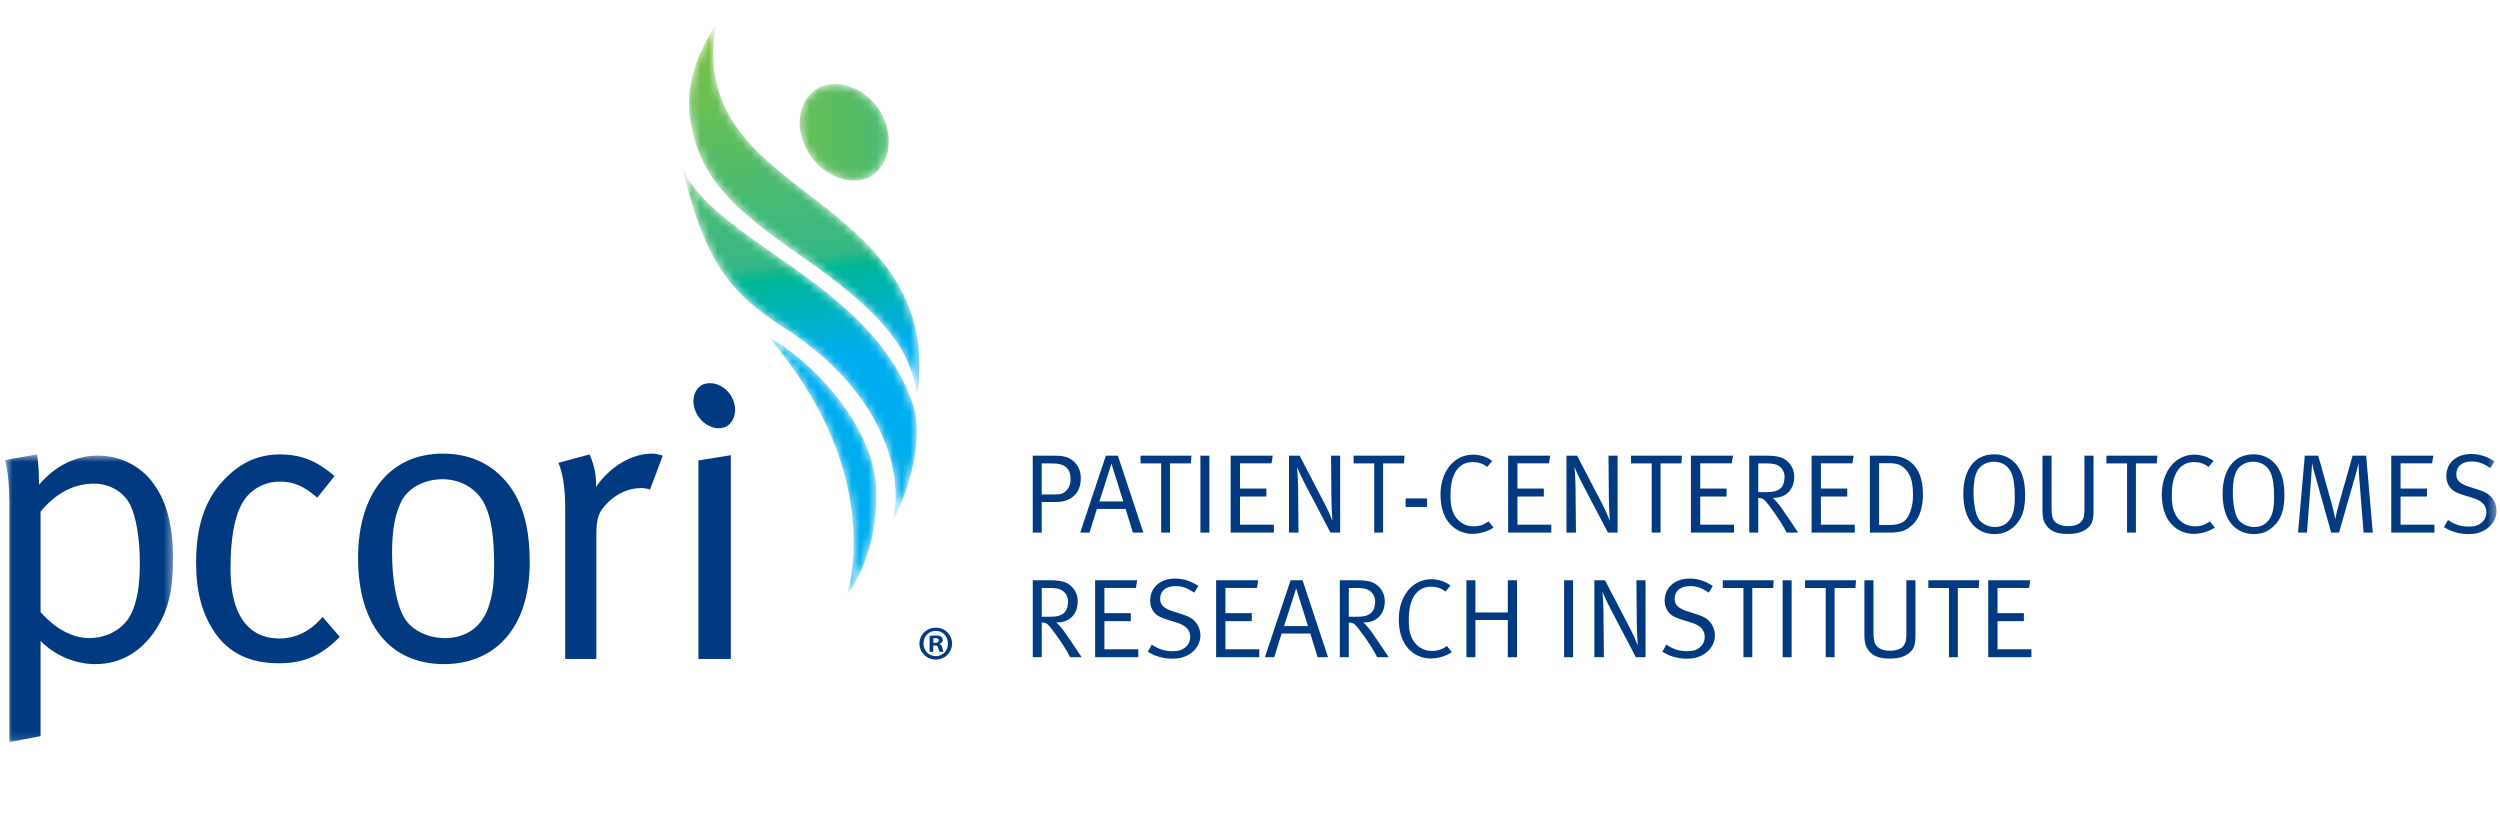 <?xml version="1.0" encoding="UTF-8"?>
<svg width="298px" height="100px" viewBox="0 0 298 100" version="1.1" xmlns="http://www.w3.org/2000/svg" xmlns:xlink="http://www.w3.org/1999/xlink">
    <title>Group 74</title>
    <defs>
        <path d="M2.629,0.841 C0.215,2.165 -0.433,5.501 1.277,8.463 L1.277,8.463 C2.164,9.991 3.489,11.074 4.915,11.6 L4.915,11.6 C6.159,12.054 7.459,12.064 8.594,11.566 L8.594,11.566 C8.682,11.517 8.772,11.475 8.853,11.422 L8.853,11.422 C11.118,9.98 11.623,6.547 9.976,3.781 L9.976,3.781 C9.176,2.446 8.005,1.453 6.747,0.915 L6.747,0.915 C6.029,0.609 5.271,0.445 4.529,0.445 L4.529,0.445 C3.872,0.445 3.227,0.572 2.629,0.841" id="path-1"></path>
        <linearGradient x1="-61.608%" y1="50.004%" x2="270.114%" y2="50.004%" id="linearGradient-3">
            <stop stop-color="#7BC143" offset="0%"></stop>
            <stop stop-color="#34B886" offset="69.841%"></stop>
            <stop stop-color="#00B695" offset="74.603%"></stop>
            <stop stop-color="#00AEEF" offset="100%"></stop>
        </linearGradient>
        <path d="M12.535,19.544 C23.381,26.467 27.008,36.147 25.4,42.564 L25.4,42.564 C27.349,38.985 29.159,32.76 27.832,28.695 L27.832,28.695 C23.046,14.026 3.529,9.108 0.241,0.101 L0.241,0.101 C2.957,11.395 5.815,15.256 12.535,19.544" id="path-4"></path>
        <linearGradient x1="42.787%" y1="-37.063%" x2="51.749%" y2="54.153%" id="linearGradient-6">
            <stop stop-color="#7BC143" offset="0%"></stop>
            <stop stop-color="#34B886" offset="69.841%"></stop>
            <stop stop-color="#00B695" offset="74.603%"></stop>
            <stop stop-color="#00AEEF" offset="100%"></stop>
        </linearGradient>
        <path d="M9.86,31.584 C12.908,27.214 13.556,22.51 13.437,18.73 L13.437,18.73 C13.191,10.959 5.355,3.097 0.585,0.578 L0.585,0.578 C15.029,17.407 9.86,31.584 9.86,31.584" id="path-7"></path>
        <linearGradient x1="41.011%" y1="-117.127%" x2="48.722%" y2="7.796%" id="linearGradient-9">
            <stop stop-color="#7BC143" offset="0%"></stop>
            <stop stop-color="#34B886" offset="69.841%"></stop>
            <stop stop-color="#00B695" offset="74.603%"></stop>
            <stop stop-color="#00AEEF" offset="100%"></stop>
        </linearGradient>
        <path d="M0.31,11.874 C1.369,18.499 5.181,22.189 13.427,27.906 L13.427,27.906 C23.365,34.796 26.412,38.903 27.341,44.471 L27.341,44.471 C27.871,40.361 27.568,37.057 26.281,33.87 L26.281,33.87 C20.451,19.426 0.178,17.969 3.358,0.214 L3.358,0.214 C2.935,1.264 -0.677,5.715 0.31,11.874" id="path-10"></path>
        <linearGradient x1="45.015%" y1="2.031%" x2="53.09%" y2="89.55%" id="linearGradient-12">
            <stop stop-color="#7BC143" offset="0%"></stop>
            <stop stop-color="#34B886" offset="69.841%"></stop>
            <stop stop-color="#00B695" offset="74.603%"></stop>
            <stop stop-color="#00AEEF" offset="100%"></stop>
        </linearGradient>
        <polygon id="path-13" points="0.592 0.589 20.626 0.589 20.626 34.887 0.592 34.887"></polygon>
        <polygon id="path-15" points="0.592 98.925 297.592 98.925 297.592 0.925 0.592 0.925"></polygon>
    </defs>
    <g id="Symbols" stroke="none" stroke-width="1" fill="none" fill-rule="evenodd">
        <g id="Logo-/-Horizontal" transform="translate(0, 3)">
            <g id="Group-74" transform="translate(0, -3)">
                <g id="Group-3" transform="translate(95, 9.577)">
                    <mask id="mask-2" fill="white">
                        <use xlink:href="#path-1"></use>
                    </mask>
                    <g id="Clip-2"></g>
                    <path d="M2.629,0.841 C0.215,2.165 -0.433,5.501 1.277,8.463 L1.277,8.463 C2.164,9.991 3.489,11.074 4.915,11.6 L4.915,11.6 C6.159,12.054 7.459,12.064 8.594,11.566 L8.594,11.566 C8.682,11.517 8.772,11.475 8.853,11.422 L8.853,11.422 C11.118,9.98 11.623,6.547 9.976,3.781 L9.976,3.781 C9.176,2.446 8.005,1.453 6.747,0.915 L6.747,0.915 C6.029,0.609 5.271,0.445 4.529,0.445 L4.529,0.445 C3.872,0.445 3.227,0.572 2.629,0.841" id="Fill-1" fill="url(#linearGradient-3)" mask="url(#mask-2)"></path>
                </g>
                <g id="Group-6" transform="translate(81, 19.577)">
                    <mask id="mask-5" fill="white">
                        <use xlink:href="#path-4"></use>
                    </mask>
                    <g id="Clip-5"></g>
                    <path d="M12.535,19.544 C23.381,26.467 27.008,36.147 25.4,42.564 L25.4,42.564 C27.349,38.985 29.159,32.76 27.832,28.695 L27.832,28.695 C23.046,14.026 3.529,9.108 0.241,0.101 L0.241,0.101 C2.957,11.395 5.815,15.256 12.535,19.544" id="Fill-4" fill="url(#linearGradient-6)" mask="url(#mask-5)"></path>
                </g>
                <g id="Group-9" transform="translate(91, 39.577)">
                    <mask id="mask-8" fill="white">
                        <use xlink:href="#path-7"></use>
                    </mask>
                    <g id="Clip-8"></g>
                    <path d="M9.86,31.584 C12.908,27.214 13.556,22.51 13.437,18.73 L13.437,18.73 C13.191,10.959 5.355,3.097 0.585,0.578 L0.585,0.578 C15.029,17.407 9.86,31.584 9.86,31.584" id="Fill-7" fill="url(#linearGradient-9)" mask="url(#mask-8)"></path>
                </g>
                <g id="Group-12" transform="translate(82, 2.577)">
                    <mask id="mask-11" fill="white">
                        <use xlink:href="#path-10"></use>
                    </mask>
                    <g id="Clip-11"></g>
                    <path d="M0.31,11.874 C1.369,18.499 5.181,22.189 13.427,27.906 L13.427,27.906 C23.365,34.796 26.412,38.903 27.341,44.471 L27.341,44.471 C27.871,40.361 27.568,37.057 26.281,33.87 L26.281,33.87 C20.451,19.426 0.178,17.969 3.358,0.214 L3.358,0.214 C2.935,1.264 -0.677,5.715 0.31,11.874" id="Fill-10" fill="url(#linearGradient-12)" mask="url(#mask-11)"></path>
                </g>
                <g id="Group-73" transform="translate(0, 0.577)">
                    <g id="Group-15" transform="translate(0, 53)">
                        <mask id="mask-14" fill="white">
                            <use xlink:href="#path-13"></use>
                        </mask>
                        <g id="Clip-14"></g>
                        <path d="M4.837,19.383 C6.603,21.387 8.653,22.483 10.657,22.483 C12.852,22.483 14.855,21.291 15.666,19.526 C16.381,18 16.667,16.189 16.667,13.515 C16.667,10.654 16.238,8.126 15.57,6.695 C14.808,5.073 13.089,4.073 11.182,4.073 C8.797,4.073 6.65,5.215 4.837,7.41 L4.837,19.383 Z M0.592,1.257 L4.408,0.589 C4.408,0.589 4.647,1.591 4.647,4.215 C6.603,1.925 9.035,0.732 11.658,0.732 C14.092,0.732 16.477,1.782 18.003,3.69 C19.768,5.884 20.626,8.793 20.626,13.04 C20.626,16.856 20.054,19.05 18.719,21.243 C17.001,24.01 14.474,25.586 11.372,25.586 C8.94,25.586 6.506,24.535 4.837,22.818 L4.837,34.17 L1.116,34.887 L1.116,6.361 C1.116,2.736 0.592,1.257 0.592,1.257 L0.592,1.257 Z" id="Fill-13" fill="#013A81" mask="url(#mask-14)"></path>
                    </g>
                    <path d="M39.879,56.166 L37.828,58.741 C36.157,57.357 35.108,56.834 33.297,56.834 C31.436,56.834 29.67,57.883 28.813,59.504 C27.905,61.174 27.477,63.797 27.477,67.28 C27.477,72.622 29.527,75.532 33.344,75.532 C35.252,75.532 37.064,74.626 38.447,72.956 L40.5,75.341 C38.304,77.583 36.207,78.488 33.249,78.488 C29.86,78.488 27.334,77.298 25.665,74.912 C24.089,72.622 23.375,69.999 23.375,66.47 C23.375,61.269 24.9,58.407 26.952,56.356 C28.813,54.495 30.863,53.59 33.392,53.59 C36.397,53.59 38.162,54.735 39.879,56.166" id="Fill-16" fill="#013A81"></path>
                    <path d="M52.744,56.546 C50.645,56.546 48.688,57.548 47.878,59.122 C47.115,60.602 46.733,62.509 46.733,65.324 C46.733,68.663 47.307,71.621 48.213,73.098 C49.071,74.529 50.979,75.483 53.03,75.483 C55.512,75.483 57.371,74.196 58.181,71.906 C58.706,70.428 58.898,69.093 58.898,66.755 C58.898,63.415 58.563,61.174 57.801,59.6 C56.8,57.501 54.7,56.546 52.744,56.546 M52.791,53.494 C56.751,53.494 59.327,55.306 60.949,57.644 C62.428,59.79 63.144,62.604 63.144,66.468 C63.144,74.386 58.898,78.585 52.934,78.585 C46.4,78.585 42.68,73.766 42.68,65.944 C42.68,58.215 46.543,53.494 52.791,53.494" id="Fill-18" fill="#013A81"></path>
                    <path d="M66.555,54.591 L70.276,53.589 C70.276,53.589 71.181,55.449 71.039,57.453 C72.756,55.021 75.284,53.494 77.717,53.494 C78.337,53.494 79.005,53.733 79.005,53.733 L77.479,57.787 C77.24,57.691 76.811,57.597 76.429,57.597 C74.996,57.597 73.567,58.215 72.47,59.314 C71.372,60.41 71.086,61.126 71.086,63.082 L71.086,77.964 L67.366,77.964 L67.366,59.647 C67.366,56.166 66.555,54.591 66.555,54.591" id="Fill-20" fill="#013A81"></path>
                    <polygon id="Fill-22" fill="#013A81" points="83.252 54.304 87.115 53.685 87.115 77.965 83.252 77.965"></polygon>
                    <path d="M83.104,48.842 C83.519,49.558 84.137,50.064 84.804,50.309 C85.387,50.521 85.994,50.526 86.525,50.292 C86.566,50.269 86.608,50.25 86.646,50.226 C87.706,49.551 87.942,47.947 87.171,46.654 C86.797,46.029 86.25,45.564 85.663,45.313 C85.028,45.043 84.332,45.011 83.735,45.278 C82.607,45.898 82.303,47.456 83.104,48.842" id="Fill-24" fill="#013A81"></path>
                    <path d="M111.257,76.048 L111.464,76.048 C111.706,76.048 111.903,75.968 111.903,75.772 C111.903,75.599 111.777,75.484 111.499,75.484 C111.383,75.484 111.303,75.495 111.257,75.507 L111.257,76.048 Z M111.245,77.12 L110.807,77.12 L110.807,75.23 C110.982,75.196 111.222,75.172 111.533,75.172 C111.891,75.172 112.052,75.23 112.192,75.311 C112.294,75.392 112.375,75.542 112.375,75.726 C112.375,75.933 112.214,76.095 111.984,76.164 L111.984,76.187 C112.168,76.256 112.272,76.395 112.329,76.648 C112.387,76.936 112.421,77.051 112.467,77.12 L111.994,77.12 C111.937,77.051 111.903,76.878 111.845,76.66 C111.81,76.452 111.695,76.36 111.453,76.36 L111.245,76.36 L111.245,77.12 Z M110.082,76.129 C110.082,76.97 110.704,77.639 111.557,77.639 C112.387,77.639 112.997,76.97 112.997,76.141 C112.997,75.299 112.387,74.62 111.545,74.62 C110.704,74.62 110.082,75.299 110.082,76.129 L110.082,76.129 Z M113.483,76.129 C113.483,77.201 112.64,78.043 111.545,78.043 C110.462,78.043 109.598,77.201 109.598,76.129 C109.598,75.08 110.462,74.239 111.545,74.239 C112.64,74.239 113.483,75.08 113.483,76.129 L113.483,76.129 Z" id="Fill-26" fill="#013A81"></path>
                    <path d="M127.076,55.117 C126.701,54.796 126.207,54.662 125.337,54.662 L124.174,54.662 L124.174,58.367 L125.712,58.367 C126.487,58.367 126.835,58.219 127.142,57.871 C127.463,57.511 127.611,57.096 127.611,56.574 C127.611,55.893 127.45,55.438 127.076,55.117 M127.998,58.54 C127.383,59.088 126.714,59.262 125.779,59.262 L124.174,59.262 L124.174,62.912 L123.104,62.912 L123.104,53.74 L125.645,53.74 C126.635,53.74 127.156,53.847 127.651,54.168 C128.426,54.676 128.828,55.438 128.828,56.361 C128.828,57.297 128.599,57.992 127.998,58.54" id="Fill-28" fill="#013A81"></path>
                    <path d="M132.489,54.702 L131.046,59.195 L133.893,59.195 L132.489,54.702 Z M135.044,62.912 L134.175,60.091 L130.75,60.091 L129.868,62.912 L128.759,62.912 L131.82,53.739 L133.252,53.739 L136.287,62.912 L135.044,62.912 Z" id="Fill-30" fill="#013A81"></path>
                    <polygon id="Fill-32" fill="#013A81" points="141.954 54.662 139.467 54.662 139.467 62.912 138.411 62.912 138.411 54.662 135.95 54.662 135.95 53.74 142.021 53.74"></polygon>
                    <mask id="mask-16" fill="white">
                        <use xlink:href="#path-15"></use>
                    </mask>
                    <g id="Clip-35"></g>
                    <polygon id="Fill-34" fill="#013A81" mask="url(#mask-16)" points="143.089 62.912 144.159 62.912 144.159 53.74 143.089 53.74"></polygon>
                    <polygon id="Fill-36" fill="#013A81" mask="url(#mask-16)" points="146.698 62.912 146.698 53.74 151.712 53.74 151.565 54.649 147.808 54.649 147.808 57.658 150.95 57.658 150.95 58.607 147.808 58.607 147.808 61.963 151.845 61.963 151.845 62.912"></polygon>
                    <path d="M158.596,62.912 L155.654,57.297 C155.132,56.307 154.718,55.397 154.612,55.09 C154.638,55.357 154.718,56.535 154.731,57.591 L154.785,62.912 L153.648,62.912 L153.648,53.74 L154.918,53.74 L157.967,59.597 C158.422,60.465 158.783,61.429 158.824,61.522 C158.824,61.496 158.716,60.037 158.703,58.727 L158.663,53.74 L159.746,53.74 L159.746,62.912 L158.596,62.912 Z" id="Fill-37" fill="#013A81" mask="url(#mask-16)"></path>
                    <polygon id="Fill-38" fill="#013A81" mask="url(#mask-16)" points="167.352 54.662 164.865 54.662 164.865 62.912 163.809 62.912 163.809 54.662 161.348 54.662 161.348 53.74 167.419 53.74"></polygon>
                    <polygon id="Fill-39" fill="#013A81" mask="url(#mask-16)" points="167.55 59.851 170.104 59.851 170.104 58.835 167.55 58.835"></polygon>
                    <path d="M175.479,63.059 C174.489,63.059 173.514,62.645 172.804,61.842 C172.029,60.959 171.708,59.717 171.708,58.353 C171.708,55.625 173.339,53.619 175.559,53.619 C176.441,53.619 177.245,53.886 177.873,54.368 L177.285,55.076 C176.736,54.675 176.214,54.501 175.545,54.501 C174.489,54.501 173.727,55.05 173.287,56.08 C173.018,56.694 172.898,57.43 172.898,58.513 C172.898,59.395 172.978,59.917 173.192,60.452 C173.661,61.602 174.61,62.164 175.653,62.164 C176.335,62.164 176.856,61.989 177.444,61.576 L178.033,62.311 C177.297,62.792 176.388,63.059 175.479,63.059" id="Fill-40" fill="#013A81" mask="url(#mask-16)"></path>
                    <polygon id="Fill-41" fill="#013A81" mask="url(#mask-16)" points="179.77 62.912 179.77 53.74 184.784 53.74 184.636 54.649 180.878 54.649 180.878 57.658 184.022 57.658 184.022 58.607 180.878 58.607 180.878 61.963 184.917 61.963 184.917 62.912"></polygon>
                    <path d="M191.668,62.912 L188.727,57.297 C188.205,56.307 187.791,55.397 187.683,55.09 C187.71,55.357 187.791,56.535 187.804,57.591 L187.856,62.912 L186.721,62.912 L186.721,53.74 L187.991,53.74 L191.04,59.597 C191.494,60.465 191.855,61.429 191.895,61.522 C191.895,61.496 191.789,60.037 191.774,58.727 L191.734,53.74 L192.817,53.74 L192.817,62.912 L191.668,62.912 Z" id="Fill-42" fill="#013A81" mask="url(#mask-16)"></path>
                    <polygon id="Fill-43" fill="#013A81" mask="url(#mask-16)" points="200.423 54.662 197.938 54.662 197.938 62.912 196.881 62.912 196.881 54.662 194.421 54.662 194.421 53.74 200.489 53.74"></polygon>
                    <polygon id="Fill-44" fill="#013A81" mask="url(#mask-16)" points="201.558 62.912 201.558 53.74 206.573 53.74 206.425 54.649 202.668 54.649 202.668 57.658 205.811 57.658 205.811 58.607 202.668 58.607 202.668 61.963 206.705 61.963 206.705 62.912"></polygon>
                    <path d="M211.825,54.849 C211.53,54.729 211.171,54.662 210.676,54.662 L209.58,54.662 L209.58,58.085 L210.596,58.085 C211.412,58.085 211.906,57.939 212.254,57.617 C212.56,57.337 212.721,56.842 212.721,56.24 C212.721,55.638 212.346,55.063 211.825,54.849 L211.825,54.849 Z M212.963,62.912 C212.694,62.311 211.84,60.907 210.623,59.356 C210.262,58.901 210.033,58.781 209.58,58.767 L209.58,62.912 L208.51,62.912 L208.51,53.74 L210.648,53.74 C211.906,53.74 212.521,53.967 212.963,54.327 C213.377,54.662 213.871,55.277 213.871,56.253 C213.871,57.764 212.895,58.767 211.437,58.767 L211.304,58.767 C211.611,59.008 211.985,59.462 212.226,59.796 C212.574,60.265 213.991,62.391 214.34,62.912 L212.963,62.912 Z" id="Fill-45" fill="#013A81" mask="url(#mask-16)"></path>
                    <polygon id="Fill-46" fill="#013A81" mask="url(#mask-16)" points="215.941 62.912 215.941 53.74 220.956 53.74 220.808 54.649 217.051 54.649 217.051 57.658 220.194 57.658 220.194 58.607 217.051 58.607 217.051 61.963 221.089 61.963 221.089 62.912"></polygon>
                    <path d="M227.238,55.478 C226.636,54.77 226.049,54.635 225.086,54.635 L223.988,54.635 L223.988,62.004 L225.086,62.004 C226.035,62.004 226.917,61.897 227.412,61.041 C227.827,60.332 228.027,59.437 228.027,58.473 C228.027,57.096 227.853,56.214 227.238,55.478 M228.175,61.763 C227.373,62.659 226.57,62.912 225.286,62.912 L222.892,62.912 L222.892,53.74 L224.723,53.74 C226.129,53.74 226.77,53.806 227.667,54.448 C228.709,55.197 229.217,56.548 229.217,58.34 C229.217,59.944 228.79,61.081 228.175,61.763" id="Fill-47" fill="#013A81" mask="url(#mask-16)"></path>
                    <path d="M239.724,55.718 C239.402,55.036 238.734,54.461 237.677,54.461 C236.822,54.461 236.06,54.875 235.711,55.531 C235.391,56.132 235.244,56.921 235.244,58.058 C235.244,59.436 235.47,60.639 235.831,61.254 C236.181,61.842 237.036,62.244 237.784,62.244 C238.534,62.244 239.081,61.976 239.495,61.455 C239.951,60.88 240.163,60.145 240.163,58.633 C240.163,57.283 240.031,56.36 239.724,55.718 M240.058,62.203 C239.375,62.818 238.679,63.085 237.731,63.085 C236.608,63.085 235.738,62.631 235.122,61.923 C234.401,61.094 234.027,59.85 234.027,58.285 C234.027,55.37 235.417,53.578 237.677,53.578 C239.269,53.578 240.124,54.421 240.565,55.076 C241.141,55.932 241.395,57.001 241.395,58.472 C241.395,60.238 240.994,61.347 240.058,62.203" id="Fill-48" fill="#013A81" mask="url(#mask-16)"></path>
                    <path d="M248.854,62.364 C248.292,62.845 247.555,63.073 246.447,63.073 C245.03,63.073 244.226,62.658 243.732,61.749 C243.491,61.308 243.464,60.72 243.464,60.318 L243.464,53.74 L244.547,53.74 L244.547,59.917 C244.547,60.372 244.587,60.96 244.708,61.242 C244.882,61.643 245.376,62.137 246.5,62.137 C247.262,62.137 247.836,61.936 248.119,61.562 C248.425,61.148 248.465,60.745 248.465,60.131 L248.465,53.74 L249.548,53.74 L249.548,60.265 C249.548,61.375 249.402,61.896 248.854,62.364" id="Fill-49" fill="#013A81" mask="url(#mask-16)"></path>
                    <polygon id="Fill-50" fill="#013A81" mask="url(#mask-16)" points="257.087 54.662 254.601 54.662 254.601 62.912 253.544 62.912 253.544 54.662 251.083 54.662 251.083 53.74 257.154 53.74"></polygon>
                    <path d="M261.459,63.059 C260.469,63.059 259.493,62.645 258.784,61.842 C258.009,60.959 257.688,59.717 257.688,58.353 C257.688,55.625 259.319,53.619 261.539,53.619 C262.421,53.619 263.224,53.886 263.853,54.368 L263.264,55.076 C262.716,54.675 262.194,54.501 261.525,54.501 C260.469,54.501 259.708,55.05 259.266,56.08 C258.998,56.694 258.878,57.43 258.878,58.513 C258.878,59.395 258.958,59.917 259.172,60.452 C259.64,61.602 260.59,62.164 261.633,62.164 C262.314,62.164 262.836,61.989 263.425,61.576 L264.013,62.311 C263.278,62.792 262.368,63.059 261.459,63.059" id="Fill-51" fill="#013A81" mask="url(#mask-16)"></path>
                    <path d="M270.63,55.718 C270.308,55.036 269.639,54.461 268.584,54.461 C267.728,54.461 266.966,54.875 266.618,55.531 C266.296,56.132 266.151,56.921 266.151,58.058 C266.151,59.436 266.377,60.639 266.738,61.254 C267.087,61.842 267.942,62.244 268.69,62.244 C269.44,62.244 269.988,61.976 270.402,61.455 C270.856,60.88 271.07,60.145 271.07,58.633 C271.07,57.283 270.937,56.36 270.63,55.718 M270.964,62.203 C270.281,62.818 269.587,63.085 268.637,63.085 C267.514,63.085 266.644,62.631 266.029,61.923 C265.308,61.094 264.933,59.85 264.933,58.285 C264.933,55.37 266.324,53.578 268.584,53.578 C270.175,53.578 271.031,54.421 271.471,55.076 C272.046,55.932 272.3,57.001 272.3,58.472 C272.3,60.238 271.901,61.347 270.964,62.203" id="Fill-52" fill="#013A81" mask="url(#mask-16)"></path>
                    <path d="M281.738,62.912 L281.204,56.187 C281.163,55.612 281.136,54.689 281.136,54.635 C281.11,54.716 280.936,55.504 280.776,56.066 L278.81,62.912 L277.874,62.912 L276.055,56.4 C275.801,55.504 275.627,54.809 275.6,54.649 C275.588,54.782 275.534,55.866 275.494,56.387 L274.985,62.912 L273.929,62.912 L274.732,53.74 L276.335,53.74 L278.008,59.73 C278.235,60.573 278.354,61.242 278.369,61.321 C278.383,61.254 278.502,60.559 278.703,59.837 L280.428,53.74 L282.046,53.74 L282.835,62.912 L281.738,62.912 Z" id="Fill-53" fill="#013A81" mask="url(#mask-16)"></path>
                    <polygon id="Fill-54" fill="#013A81" mask="url(#mask-16)" points="285.038 62.912 285.038 53.74 290.054 53.74 289.905 54.649 286.148 54.649 286.148 57.658 289.29 57.658 289.29 58.607 286.148 58.607 286.148 61.963 290.186 61.963 290.186 62.912"></polygon>
                    <path d="M296.321,62.525 C295.72,62.912 295.104,63.086 294.261,63.086 C293.166,63.086 292.229,62.819 291.32,62.257 L291.801,61.402 C292.563,61.95 293.34,62.191 294.261,62.191 C294.957,62.191 295.331,62.083 295.72,61.79 C296.16,61.455 296.375,61.013 296.375,60.479 C296.375,59.663 295.841,59.102 294.73,58.767 L293.807,58.486 C292.978,58.232 292.537,58.045 292.176,57.671 C291.801,57.27 291.601,56.761 291.601,56.173 C291.601,54.609 292.791,53.539 294.569,53.539 C295.559,53.539 296.468,53.833 297.339,54.421 L296.856,55.21 C295.973,54.635 295.412,54.434 294.623,54.434 C293.473,54.434 292.791,55.01 292.791,55.945 C292.791,56.681 293.232,57.096 294.316,57.443 L295.372,57.777 C296.187,58.032 296.615,58.272 296.99,58.7 C297.365,59.128 297.592,59.744 297.592,60.317 C297.592,61.174 297.137,62.004 296.321,62.525" id="Fill-55" fill="#013A81" mask="url(#mask-16)"></path>
                    <path d="M126.42,69.702 C126.126,69.581 125.766,69.515 125.271,69.515 L124.175,69.515 L124.175,72.938 L125.191,72.938 C126.007,72.938 126.5,72.791 126.849,72.47 C127.156,72.189 127.316,71.694 127.316,71.092 C127.316,70.491 126.941,69.916 126.42,69.702 L126.42,69.702 Z M127.558,77.765 C127.289,77.164 126.435,75.76 125.218,74.209 C124.857,73.754 124.628,73.633 124.175,73.62 L124.175,77.765 L123.105,77.765 L123.105,68.592 L125.243,68.592 C126.5,68.592 127.116,68.819 127.558,69.181 C127.972,69.515 128.467,70.13 128.467,71.106 C128.467,72.617 127.49,73.62 126.032,73.62 L125.899,73.62 C126.206,73.86 126.58,74.315 126.821,74.649 C127.169,75.118 128.586,77.244 128.935,77.765 L127.558,77.765 Z" id="Fill-56" fill="#013A81" mask="url(#mask-16)"></path>
                    <polygon id="Fill-57" fill="#013A81" mask="url(#mask-16)" points="130.537 77.765 130.537 68.592 135.551 68.592 135.403 69.501 131.646 69.501 131.646 72.51 134.789 72.51 134.789 73.459 131.646 73.459 131.646 76.816 135.684 76.816 135.684 77.765"></polygon>
                    <path d="M141.82,77.377 C141.219,77.766 140.603,77.939 139.761,77.939 C138.664,77.939 137.728,77.671 136.819,77.111 L137.3,76.255 C138.062,76.803 138.839,77.043 139.761,77.043 C140.456,77.043 140.831,76.936 141.219,76.642 C141.66,76.308 141.874,75.867 141.874,75.332 C141.874,74.516 141.34,73.954 140.229,73.621 L139.306,73.34 C138.478,73.085 138.036,72.898 137.675,72.523 C137.3,72.123 137.1,71.615 137.1,71.026 C137.1,69.462 138.29,68.391 140.069,68.391 C141.058,68.391 141.967,68.686 142.838,69.273 L142.355,70.064 C141.473,69.489 140.911,69.287 140.122,69.287 C138.972,69.287 138.29,69.862 138.29,70.799 C138.29,71.534 138.731,71.948 139.814,72.296 L140.871,72.63 C141.687,72.885 142.115,73.126 142.489,73.553 C142.863,73.981 143.091,74.597 143.091,75.171 C143.091,76.026 142.636,76.856 141.82,77.377" id="Fill-58" fill="#013A81" mask="url(#mask-16)"></path>
                    <polygon id="Fill-59" fill="#013A81" mask="url(#mask-16)" points="144.961 77.765 144.961 68.592 149.975 68.592 149.827 69.501 146.07 69.501 146.07 72.51 149.213 72.51 149.213 73.459 146.07 73.459 146.07 76.816 150.108 76.816 150.108 77.765"></polygon>
                    <path d="M154.506,69.555 L153.061,74.048 L155.91,74.048 L154.506,69.555 Z M157.06,77.765 L156.19,74.944 L152.768,74.944 L151.886,77.765 L150.774,77.765 L153.838,68.593 L155.268,68.593 L158.304,77.765 L157.06,77.765 Z" id="Fill-60" fill="#013A81" mask="url(#mask-16)"></path>
                    <path d="M163.021,69.702 C162.727,69.581 162.366,69.515 161.871,69.515 L160.775,69.515 L160.775,72.938 L161.791,72.938 C162.606,72.938 163.101,72.791 163.449,72.47 C163.756,72.189 163.917,71.694 163.917,71.092 C163.917,70.491 163.542,69.916 163.021,69.702 L163.021,69.702 Z M164.158,77.765 C163.889,77.164 163.034,75.76 161.818,74.209 C161.457,73.754 161.229,73.633 160.775,73.62 L160.775,77.765 L159.705,77.765 L159.705,68.592 L161.843,68.592 C163.101,68.592 163.715,68.819 164.158,69.181 C164.572,69.515 165.067,70.13 165.067,71.106 C165.067,72.617 164.09,73.62 162.632,73.62 L162.5,73.62 C162.806,73.86 163.18,74.315 163.421,74.649 C163.77,75.118 165.187,77.244 165.535,77.765 L164.158,77.765 Z" id="Fill-61" fill="#013A81" mask="url(#mask-16)"></path>
                    <path d="M170.506,77.913 C169.518,77.913 168.542,77.498 167.833,76.696 C167.058,75.813 166.736,74.57 166.736,73.206 C166.736,70.478 168.367,68.472 170.587,68.472 C171.469,68.472 172.273,68.74 172.901,69.221 L172.312,69.93 C171.764,69.528 171.242,69.355 170.572,69.355 C169.518,69.355 168.755,69.904 168.315,70.932 C168.046,71.548 167.925,72.283 167.925,73.367 C167.925,74.249 168.006,74.771 168.22,75.305 C168.689,76.455 169.638,77.017 170.681,77.017 C171.363,77.017 171.883,76.843 172.474,76.429 L173.061,77.164 C172.326,77.645 171.416,77.913 170.506,77.913" id="Fill-62" fill="#013A81" mask="url(#mask-16)"></path>
                    <polygon id="Fill-63" fill="#013A81" mask="url(#mask-16)" points="179.731 77.765 179.731 73.326 175.868 73.326 175.868 77.765 174.797 77.765 174.797 68.592 175.868 68.592 175.868 72.43 179.731 72.43 179.731 68.592 180.828 68.592 180.828 77.765"></polygon>
                    <polygon id="Fill-64" fill="#013A81" mask="url(#mask-16)" points="186.44 77.766 187.51 77.766 187.51 68.593 186.44 68.593"></polygon>
                    <path d="M194.996,77.765 L192.056,72.149 C191.534,71.16 191.119,70.25 191.013,69.942 C191.039,70.21 191.119,71.386 191.133,72.444 L191.186,77.765 L190.05,77.765 L190.05,68.592 L191.319,68.592 L194.368,74.449 C194.823,75.318 195.184,76.281 195.225,76.375 C195.225,76.348 195.116,74.89 195.104,73.58 L195.063,68.592 L196.147,68.592 L196.147,77.765 L194.996,77.765 Z" id="Fill-65" fill="#013A81" mask="url(#mask-16)"></path>
                    <path d="M203.151,77.377 C202.549,77.766 201.934,77.939 201.091,77.939 C199.995,77.939 199.059,77.671 198.15,77.111 L198.631,76.255 C199.393,76.803 200.17,77.043 201.091,77.043 C201.787,77.043 202.161,76.936 202.549,76.642 C202.99,76.308 203.204,75.867 203.204,75.332 C203.204,74.516 202.671,73.954 201.56,73.621 L200.637,73.34 C199.807,73.085 199.367,72.898 199.006,72.523 C198.631,72.123 198.43,71.615 198.43,71.026 C198.43,69.462 199.621,68.391 201.399,68.391 C202.388,68.391 203.298,68.686 204.168,69.273 L203.686,70.064 C202.803,69.489 202.242,69.287 201.452,69.287 C200.303,69.287 199.621,69.862 199.621,70.799 C199.621,71.534 200.062,71.948 201.145,72.296 L202.202,72.63 C203.017,72.885 203.445,73.126 203.82,73.553 C204.194,73.981 204.422,74.597 204.422,75.171 C204.422,76.026 203.966,76.856 203.151,77.377" id="Fill-66" fill="#013A81" mask="url(#mask-16)"></path>
                    <polygon id="Fill-67" fill="#013A81" mask="url(#mask-16)" points="211.359 69.515 208.872 69.515 208.872 77.765 207.814 77.765 207.814 69.515 205.355 69.515 205.355 68.593 211.425 68.593"></polygon>
                    <polygon id="Fill-68" fill="#013A81" mask="url(#mask-16)" points="212.494 77.766 213.562 77.766 213.562 68.593 212.494 68.593"></polygon>
                    <polygon id="Fill-69" fill="#013A81" mask="url(#mask-16)" points="221.17 69.515 218.683 69.515 218.683 77.765 217.627 77.765 217.627 69.515 215.167 69.515 215.167 68.593 221.236 68.593"></polygon>
                    <path d="M227.627,77.217 C227.065,77.699 226.328,77.926 225.22,77.926 C223.803,77.926 222.999,77.512 222.505,76.602 C222.264,76.161 222.237,75.572 222.237,75.171 L222.237,68.593 L223.32,68.593 L223.32,74.77 C223.32,75.225 223.36,75.813 223.481,76.094 C223.655,76.495 224.149,76.99 225.273,76.99 C226.035,76.99 226.609,76.789 226.892,76.415 C227.198,76 227.238,75.599 227.238,74.984 L227.238,68.593 L228.321,68.593 L228.321,75.118 C228.321,76.228 228.175,76.749 227.627,77.217" id="Fill-70" fill="#013A81" mask="url(#mask-16)"></path>
                    <polygon id="Fill-71" fill="#013A81" mask="url(#mask-16)" points="235.86 69.515 233.373 69.515 233.373 77.765 232.317 77.765 232.317 69.515 229.857 69.515 229.857 68.593 235.927 68.593"></polygon>
                    <polygon id="Fill-72" fill="#013A81" mask="url(#mask-16)" points="236.995 77.765 236.995 68.592 242.01 68.592 241.862 69.501 238.105 69.501 238.105 72.51 241.248 72.51 241.248 73.459 238.105 73.459 238.105 76.816 242.143 76.816 242.143 77.765"></polygon>
                </g>
            </g>
        </g>
    </g>
</svg>